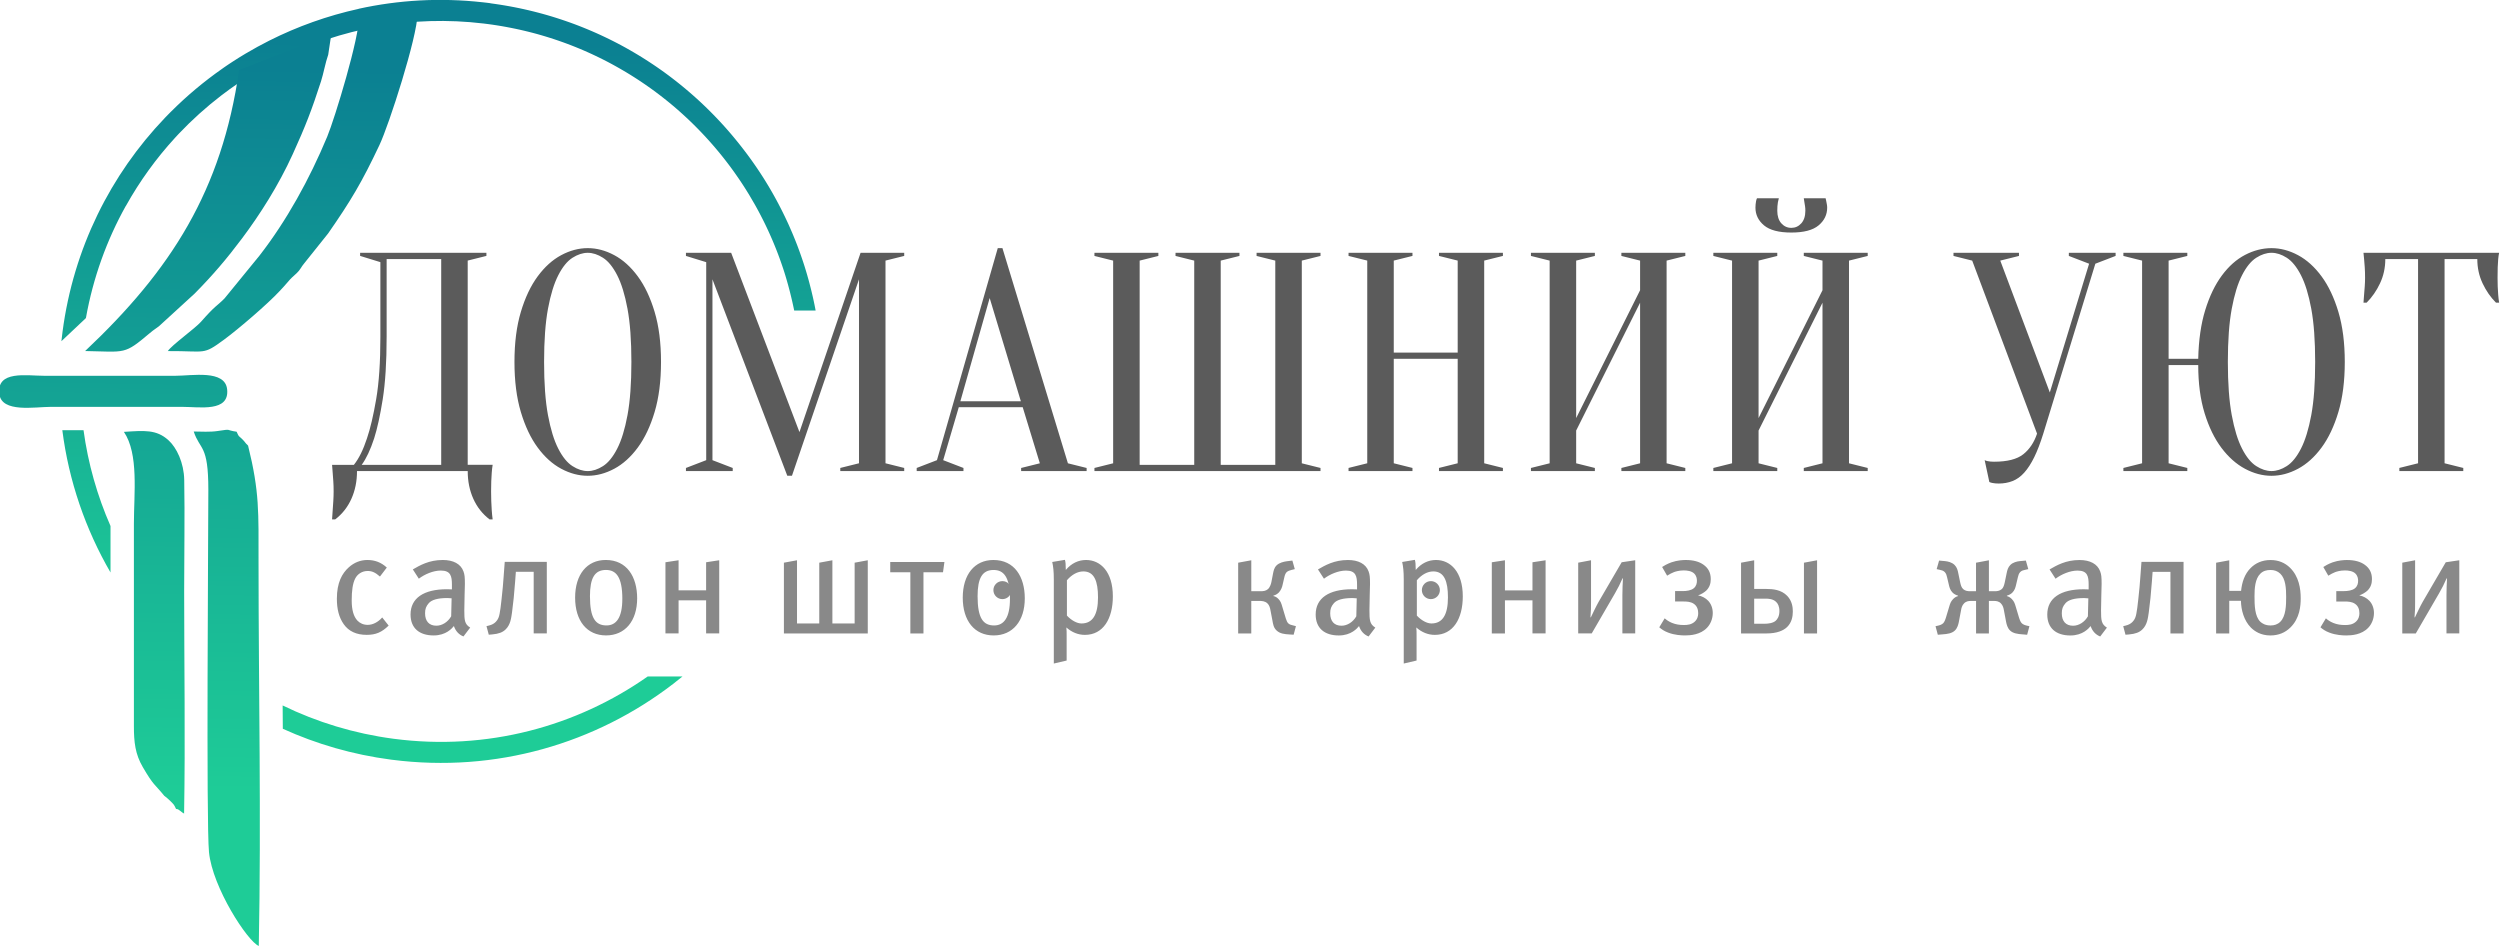 <?xml version="1.0" encoding="UTF-8"?>
<!DOCTYPE svg PUBLIC "-//W3C//DTD SVG 1.1//EN" "http://www.w3.org/Graphics/SVG/1.1/DTD/svg11.dtd">
<!-- Creator: CorelDRAW 2020 (64-Bit) -->
<svg xmlns="http://www.w3.org/2000/svg" xml:space="preserve" width="150.999mm" height="57.137mm" version="1.1" style="shape-rendering:geometricPrecision; text-rendering:geometricPrecision; image-rendering:optimizeQuality; fill-rule:evenodd; clip-rule:evenodd"
viewBox="0 0 150.999 57.137"
 xmlns:xlink="http://www.w3.org/1999/xlink"
 xmlns:xodm="http://www.corel.com/coreldraw/odm/2003">
 <defs>
  <style type="text/css">
   <![CDATA[
    .fil4 {fill:#898989}
    .fil3 {fill:#898989;fill-rule:nonzero}
    .fil2 {fill:#5B5B5B;fill-rule:nonzero}
    .fil1 {fill:url(#id0)}
    .fil0 {fill:url(#id1);fill-rule:nonzero}
   ]]>
  </style>
  <linearGradient id="id0" gradientUnits="userSpaceOnUse" x1="19.599" y1="4.112" x2="18.853" y2="47.835">
   <stop offset="0" style="stop-opacity:1; stop-color:#0B8092"/>
   <stop offset="1" style="stop-opacity:1; stop-color:#1ECC97"/>
  </linearGradient>
  <linearGradient id="id1" gradientUnits="userSpaceOnUse" xlink:href="#id0" x1="38.866" y1="2.677" x2="38.592" y2="38.471">
  </linearGradient>
 </defs>
 <g id="Слой_x0020_1">
  <g id="_2324928550448">
   <path class="fil0" d="M29.615 0.198c0.099,0.013 0.197,0.027 0.295,0.041 0.098,0.014 0.196,0.029 0.294,0.044 0.098,0.015 0.195,0.031 0.292,0.048 0.097,0.017 0.194,0.034 0.291,0.051 0.097,0.018 0.193,0.036 0.289,0.055 0.096,0.019 0.192,0.038 0.288,0.058 0.096,0.02 0.191,0.041 0.286,0.062 0.095,0.021 0.19,0.043 0.285,0.065 0.095,0.022 0.189,0.045 0.283,0.069l0 0c0.094,0.023 0.188,0.048 0.282,0.072 0.094,0.025 0.187,0.05 0.28,0.075l0 0c0.093,0.026 0.186,0.052 0.279,0.079 0.093,0.027 0.185,0.054 0.277,0.082 0.092,0.028 0.184,0.057 0.276,0.086 0.092,0.029 0.183,0.059 0.274,0.089 0.091,0.03 0.182,0.061 0.272,0.092 0.09,0.031 0.18,0.063 0.271,0.095l0 0c0.09,0.032 0.179,0.065 0.269,0.098 0.089,0.033 0.178,0.067 0.267,0.102 0.089,0.034 0.177,0.069 0.265,0.105 0.088,0.035 0.176,0.071 0.264,0.108 0.088,0.036 0.175,0.073 0.262,0.111 0.087,0.037 0.174,0.075 0.26,0.114l0 0c0.086,0.038 0.172,0.078 0.258,0.117 0.086,0.04 0.171,0.08 0.256,0.12l0 0c0.085,0.041 0.17,0.082 0.255,0.123 0.085,0.042 0.169,0.084 0.253,0.126 0.084,0.043 0.167,0.086 0.251,0.129 0.083,0.043 0.166,0.087 0.249,0.132l0 0c0.083,0.044 0.165,0.089 0.247,0.135 0.082,0.045 0.164,0.091 0.245,0.138 0.081,0.046 0.162,0.093 0.243,0.141l0 0c0.081,0.047 0.161,0.095 0.241,0.143 0.08,0.048 0.16,0.097 0.239,0.146l0 0c0.079,0.049 0.158,0.099 0.237,0.149l0 0c0.079,0.05 0.157,0.101 0.235,0.152l0 0c0.078,0.051 0.156,0.102 0.233,0.154l0 0c0.077,0.052 0.154,0.104 0.231,0.157l0 0c0.077,0.053 0.153,0.106 0.229,0.16l0 0c0.076,0.054 0.151,0.108 0.227,0.162l0 0c0.075,0.054 0.15,0.109 0.224,0.165l0 0c0.074,0.055 0.149,0.111 0.222,0.168 0.074,0.056 0.147,0.113 0.22,0.17 0.073,0.057 0.146,0.115 0.218,0.173l0 0c0.072,0.058 0.144,0.116 0.215,0.175 0.071,0.059 0.143,0.118 0.213,0.178 0.071,0.06 0.141,0.12 0.211,0.18l0 0c0.07,0.06 0.14,0.121 0.209,0.182l0 0c0.069,0.061 0.138,0.123 0.207,0.185l0 0c0.068,0.062 0.136,0.124 0.204,0.187l0 0c0.068,0.063 0.135,0.126 0.202,0.19l0 0c0.067,0.064 0.133,0.128 0.199,0.192l0 0c0.066,0.065 0.132,0.129 0.197,0.194 0.065,0.065 0.13,0.131 0.195,0.197l0 0c0.064,0.066 0.129,0.132 0.192,0.199l0 0c0.064,0.067 0.127,0.134 0.19,0.201l0 0c0.063,0.067 0.125,0.135 0.187,0.203l0 0c0.062,0.068 0.124,0.137 0.185,0.205l0 0c0.061,0.069 0.122,0.138 0.182,0.208l0 0c0.06,0.07 0.12,0.139 0.18,0.21l0 0c0.059,0.07 0.119,0.141 0.177,0.212l0 0c0.059,0.071 0.117,0.142 0.175,0.214l0 0c0.058,0.072 0.115,0.144 0.172,0.216l0 0c0.057,0.072 0.114,0.145 0.17,0.218l0 0 0.102 0.133 0 0 0.101 0.134 0 0 0.1 0.134 0 0 0.099 0.135 0 0 0.098 0.136 0 0 0.097 0.137 0 0 0.096 0.137 0 0 0.095 0.138 0 0 0.094 0.139 0 0 0.093 0.139 0 0 0.092 0.14 0 0 0.091 0.141 0 0 0.09 0.141 0 0 0.089 0.142 0 0 0.087 0.143 0 0 0.087 0.143 0 0 0.085 0.144 0 0 0.085 0.145 0 0 0.084 0.145 0 0 0.082 0.146 0 0 0.081 0.146 0 0 0.08 0.147 0 0 0.079 0.148 0 0 0.078 0.148 0 0 0.077 0.149 0 0 0.076 0.149 0 0 0.075 0.15 0 0 0.074 0.151 0 0 0.073 0.151 0 0 0.072 0.152 0 0 0.071 0.152 0 0 0.07 0.153 0 0c0.069,0.153 0.137,0.308 0.202,0.463l0 0 0.065 0.155 0 0 0.064 0.156 0 0 0.063 0.156 0 0 0.062 0.157 0 0 0.061 0.157 0 0 0.059 0.158 0 0 0.058 0.158 0 0 0.057 0.159 0 0 0.056 0.159 0 0 0.055 0.16 0 0 0.054 0.16 0.053 0.161 0 0 0.051 0.161 0 0 0.05 0.162 0 0 0.049 0.162 0 0 0.048 0.163c0.032,0.109 0.062,0.218 0.092,0.327l0 0 0.044 0.164 0 0 0.043 0.165c0.028,0.11 0.056,0.22 0.083,0.33l0 0c0.027,0.11 0.053,0.221 0.078,0.332l0 0 0.037 0.167 0 0 0.036 0.167 0 0 0.035 0.167 0 0 0.033 0.168 0 0 0.032 0.168 0 0 -0 0 -1.295 0 -0 0 -0.032 -0.155 -0 0 -0.033 -0.154 -0 0 -0.034 -0.154 -0 0 -0.035 -0.154 -0 0 -0.036 -0.153 -0 0 -0.037 -0.153 -0 0 -0.038 -0.153 -0 0 -0.039 -0.152 -0 0 -0.04 -0.152 -0 0 -0.041 -0.151 -0 0 -0.042 -0.151 -0 0 -0.043 -0.151 -0 0 -0.044 -0.15 -0 0 -0.045 -0.15 -0 0 -0.046 -0.149 -0 0 -0.048 -0.149 -0 0 -0.049 -0.148 -0 0 -0.05 -0.148 -0 0 -0.051 -0.148 -0 0 -0.052 -0.147 -0 0 -0.053 -0.147 -0 0 -0.054 -0.146 -0 0 -0.055 -0.146 -0 0 -0.056 -0.145 -0 0 -0.057 -0.145 0 -0 -0.058 -0.144 -0 0 -0.059 -0.144 -0 0 -0.06 -0.143 -0 0 -0.061 -0.143 -0 0c-0.041,-0.095 -0.083,-0.19 -0.125,-0.284l-0 0 -0.064 -0.142 -0 0c-0.043,-0.094 -0.087,-0.188 -0.131,-0.281l0 -0 -0.067 -0.14 -0 0 -0.068 -0.139 0 -0 -0.069 -0.139 -0 0 -0.07 -0.138 -0 0c-0.047,-0.092 -0.094,-0.184 -0.142,-0.275l-0 0 -0.073 -0.137 0 -0 -0.074 -0.136 -0 0 -0.074 -0.136 -0 0 -0.076 -0.135 0 -0c-0.101,-0.18 -0.205,-0.358 -0.312,-0.535l-0.08 -0.132c-0.054,-0.088 -0.108,-0.176 -0.163,-0.263l0 -0c-0.055,-0.087 -0.111,-0.174 -0.167,-0.26l0 -0 -0.085 -0.129 0 -0 -0.086 -0.129 0 -0 -0.087 -0.128 0 -0 -0.088 -0.127 0 -0 -0.088 -0.127 0 -0 -0.089 -0.126 0 -0 -0.09 -0.125 0 -0 -0.091 -0.125 0 -0 -0.092 -0.124 0 -0 -0.093 -0.123 0 -0 -0.094 -0.123 0 -0c-0.053,-0.069 -0.106,-0.138 -0.16,-0.206l0 -0c-0.054,-0.068 -0.108,-0.136 -0.163,-0.204l0 -0c-0.055,-0.068 -0.11,-0.135 -0.165,-0.202l0 -0c-0.055,-0.067 -0.111,-0.134 -0.168,-0.2l0 -0c-0.056,-0.066 -0.113,-0.132 -0.17,-0.198l0 -0c-0.057,-0.066 -0.114,-0.131 -0.172,-0.196l0 -0c-0.058,-0.065 -0.116,-0.13 -0.175,-0.194l0 -0c-0.059,-0.064 -0.118,-0.128 -0.177,-0.192l0 -0c-0.059,-0.064 -0.119,-0.127 -0.179,-0.19l0 -0c-0.06,-0.063 -0.121,-0.126 -0.182,-0.188l0 -0c-0.061,-0.062 -0.122,-0.124 -0.184,-0.186l0 -0c-0.062,-0.061 -0.124,-0.123 -0.186,-0.184l0 -0c-0.062,-0.061 -0.125,-0.121 -0.188,-0.181l0 -0c-0.063,-0.06 -0.127,-0.12 -0.191,-0.179l0 -0c-0.064,-0.059 -0.128,-0.118 -0.193,-0.177l0 -0c-0.065,-0.059 -0.13,-0.117 -0.195,-0.175l0 -0c-0.065,-0.058 -0.131,-0.115 -0.197,-0.172l0 -0c-0.066,-0.057 -0.133,-0.114 -0.199,-0.17l0 -0c-0.067,-0.056 -0.134,-0.112 -0.202,-0.168l0 -0c-0.068,-0.056 -0.136,-0.111 -0.204,-0.165l0 -0c-0.068,-0.055 -0.137,-0.109 -0.206,-0.163l0 -0c-0.069,-0.054 -0.138,-0.107 -0.208,-0.161l0 -0c-0.07,-0.053 -0.14,-0.106 -0.21,-0.158 -0.07,-0.052 -0.141,-0.104 -0.212,-0.156l0 -0c-0.071,-0.052 -0.142,-0.102 -0.214,-0.153l0 -0c-0.072,-0.051 -0.143,-0.101 -0.216,-0.151l0 -0c-0.072,-0.05 -0.145,-0.099 -0.218,-0.148l0 -0c-0.073,-0.049 -0.146,-0.098 -0.22,-0.146l0 -0c-0.074,-0.048 -0.148,-0.096 -0.222,-0.143 -0.074,-0.047 -0.149,-0.094 -0.224,-0.141l0 -0c-0.075,-0.046 -0.15,-0.092 -0.226,-0.138l0 -0c-0.075,-0.046 -0.151,-0.091 -0.228,-0.135l0 -0c-0.076,-0.045 -0.153,-0.089 -0.23,-0.133 -0.077,-0.044 -0.154,-0.087 -0.231,-0.13 -0.077,-0.043 -0.155,-0.085 -0.233,-0.128 -0.078,-0.042 -0.156,-0.083 -0.235,-0.125l0 -0c-0.079,-0.041 -0.158,-0.082 -0.237,-0.122 -0.079,-0.04 -0.159,-0.08 -0.239,-0.119 -0.08,-0.039 -0.16,-0.078 -0.24,-0.116 -0.08,-0.038 -0.161,-0.076 -0.242,-0.114 -0.081,-0.037 -0.162,-0.074 -0.244,-0.111 -0.082,-0.036 -0.164,-0.072 -0.246,-0.108 -0.082,-0.035 -0.165,-0.07 -0.247,-0.105 -0.083,-0.035 -0.166,-0.069 -0.249,-0.102 -0.083,-0.034 -0.167,-0.067 -0.251,-0.099 -0.084,-0.033 -0.168,-0.065 -0.252,-0.096 -0.084,-0.032 -0.169,-0.062 -0.254,-0.093 -0.085,-0.031 -0.17,-0.06 -0.255,-0.09 -0.086,-0.03 -0.171,-0.059 -0.257,-0.087 -0.086,-0.029 -0.172,-0.056 -0.259,-0.084 -0.086,-0.027 -0.173,-0.054 -0.26,-0.081 -0.087,-0.026 -0.174,-0.052 -0.262,-0.078 -0.088,-0.025 -0.175,-0.05 -0.263,-0.075 -0.088,-0.024 -0.176,-0.048 -0.265,-0.071 -0.089,-0.023 -0.177,-0.046 -0.266,-0.068 -0.089,-0.022 -0.178,-0.044 -0.268,-0.065 -0.089,-0.021 -0.179,-0.042 -0.269,-0.062 -0.09,-0.02 -0.18,-0.039 -0.271,-0.058 -0.09,-0.019 -0.181,-0.037 -0.272,-0.055 -0.091,-0.018 -0.182,-0.035 -0.273,-0.052 -0.091,-0.017 -0.183,-0.033 -0.275,-0.049 -0.092,-0.016 -0.184,-0.031 -0.276,-0.045 -0.092,-0.014 -0.185,-0.028 -0.277,-0.042 -0.093,-0.013 -0.186,-0.026 -0.279,-0.038l-0.192 -0.024 -0.015 -0.002 -0.033 -0.004c-4.343,-0.521 -8.631,0.284 -12.377,2.168 -0.829,0.417 -1.632,0.887 -2.402,1.408l-0 0.001c-0.365,0.247 -0.723,0.505 -1.073,0.774 -0.904,0.694 -1.753,1.459 -2.54,2.287l-0.043 0.045 -0.102 0.109 -0.061 0.066 -0.043 0.047c-1.132,1.235 -2.132,2.614 -2.971,4.12l-0.004 -0.002c-1.146,2.057 -1.973,4.333 -2.406,6.768l-1.48 1.395c0.02,-0.189 0.043,-0.379 0.068,-0.569 0.662,-5.048 2.912,-9.499 6.181,-12.916l0.066 -0.069 0.117 -0.12c0.05,-0.051 0.1,-0.102 0.15,-0.152l0.034 -0.034c0.957,-0.957 1.992,-1.823 3.091,-2.592l0.035 -0.025 0.035 -0.025 0.105 -0.073 0 -0 0.035 -0.024 0.035 -0.024 0.071 -0.048 0.035 -0.024 0.036 -0.024 0.036 -0.024 0.036 -0.024 0.005 -0.003 0.031 -0.02 0.143 -0.094 0.003 -0.002c0.262,-0.171 0.528,-0.336 0.797,-0.496l-0 0.001c0.46,-0.273 0.929,-0.53 1.407,-0.771 1.707,-0.859 3.522,-1.506 5.401,-1.92l0.001 -0.005c2.402,-0.529 4.928,-0.679 7.502,-0.391l0.02 0.002 0.173 0.02 0.036 0.004 0.027 0.003 0.192 0.024zm-24.57 25.787c0.275,2.019 0.83,3.963 1.63,5.786l-0 2.806c-1.51,-2.605 -2.518,-5.519 -2.911,-8.592l1.282 0zm12.027 16.624c2.058,1.003 4.309,1.697 6.704,2.013l0.011 0.001c5.625,0.738 11.03,-0.743 15.335,-3.765l2.101 0c-0.189,0.155 -0.38,0.307 -0.573,0.455 -4.66,3.579 -10.682,5.385 -16.967,4.577l-0.061 -0.007c-2.32,-0.304 -4.514,-0.945 -6.54,-1.865l-0.01 -1.409z"/>
   <path class="fil1" d="M14.985 26.916c-0.208,-0.193 -0.155,-0.199 -0.376,-0.413 -0.223,-0.216 -0.16,-0.083 -0.317,-0.427 -0.703,-0.1 -0.238,-0.182 -1.156,-0.042 -0.429,0.066 -0.993,0.036 -1.436,0.029 0.386,1.158 0.886,0.754 0.884,3.533 -0.003,2.94 -0.133,20.111 0.039,21.873 0.209,2.137 2.336,5.398 3.008,5.667 0.151,-7.839 -0.012,-15.386 -0.015,-23.135 -0.001,-3.068 0.065,-4.279 -0.632,-7.086zm4.838 -23.604l0.168 -1.121c-1.016,0.217 -4.689,1.697 -5.55,2.045 -1.045,7.269 -4.099,12.064 -9.299,16.966 2.477,0.05 2.348,0.23 3.91,-1.086 0.277,-0.234 0.371,-0.267 0.579,-0.439l2.123 -1.943c1.087,-1.098 1.945,-2.106 2.868,-3.338 1.072,-1.432 2.195,-3.185 3.058,-5.081 0.77,-1.69 1.151,-2.677 1.708,-4.4 0.149,-0.461 0.27,-1.147 0.434,-1.603zm1.859 -2.316c0.045,1.207 -1.462,6.161 -1.918,7.256 -1.066,2.562 -2.454,5.082 -4.095,7.191l-2.105 2.578c-0.52,0.526 -0.503,0.366 -1.428,1.417 -0.347,0.394 -1.785,1.424 -1.999,1.767 2.333,-0.013 2.091,0.267 3.386,-0.684 0.886,-0.651 2.66,-2.175 3.367,-2.941 0.182,-0.197 0.307,-0.326 0.482,-0.534 0.251,-0.298 0.248,-0.262 0.559,-0.557 0.21,-0.199 0.26,-0.37 0.442,-0.581l1.445 -1.808c1.387,-1.996 2.04,-3.095 3.1,-5.339 0.586,-1.241 2.276,-6.499 2.302,-7.92l-3.379 -0.005 -0.16 0.16zm-21.722 22.803c0.141,1.148 2.138,0.775 3.11,0.775l7.934 0c1.049,0 2.862,0.333 2.715,-1.059 -0.126,-1.201 -2.119,-0.818 -3.122,-0.818l-7.934 0c-1.052,0 -2.881,-0.342 -2.703,1.102zm9.962 24.267c0.139,0.109 0.24,0.186 0.384,0.333 0.224,0.229 0.195,0.185 0.326,0.459 0.151,0.024 0.083,0.004 0.23,0.101l0.186 0.142c0.011,-0.02 0.046,0.033 0.071,0.047 0.078,-4.455 0.004,-8.983 0.004,-13.447 0,-2.226 0.044,-4.494 0.004,-6.714 -0.018,-1.025 -0.452,-1.953 -0.966,-2.41 -0.722,-0.642 -1.436,-0.572 -2.677,-0.492 0.905,1.334 0.603,3.731 0.603,5.548l-0 12.206c-0.002,0.992 0.082,1.71 0.532,2.484 0.668,1.15 0.717,1.022 1.303,1.744z"/>
   <path class="fil2" d="M21.563 28.453c0,0.615 -0.113,1.174 -0.339,1.676 -0.226,0.502 -0.552,0.917 -0.979,1.243l-0.188 0c0.013,-0.176 0.025,-0.364 0.038,-0.565 0.012,-0.163 0.025,-0.345 0.037,-0.546 0.013,-0.201 0.019,-0.396 0.019,-0.584 0,-0.213 -0.006,-0.414 -0.019,-0.603 -0.012,-0.188 -0.025,-0.358 -0.037,-0.508 -0.013,-0.176 -0.025,-0.339 -0.038,-0.49l1.318 0c0.301,-0.377 0.565,-0.91 0.791,-1.601 0.201,-0.59 0.386,-1.378 0.555,-2.364 0.17,-0.986 0.254,-2.238 0.254,-3.757l0 -4.52 -1.224 -0.377 0 -0.188 7.628 0 0 0.188 -1.13 0.282 0 12.336 1.507 0c-0.025,0.151 -0.044,0.314 -0.056,0.49 -0.013,0.151 -0.022,0.32 -0.028,0.508 -0.006,0.188 -0.01,0.389 -0.01,0.603 0,0.188 0.003,0.383 0.01,0.584 0.006,0.201 0.015,0.383 0.028,0.546 0.013,0.201 0.031,0.389 0.056,0.565l-0.188 0c-0.427,-0.327 -0.753,-0.741 -0.979,-1.243 -0.226,-0.502 -0.339,-1.061 -0.339,-1.676l-6.686 0zm1.789 -8.098c0,1.519 -0.079,2.772 -0.235,3.757 -0.157,0.986 -0.33,1.773 -0.518,2.364 -0.226,0.691 -0.477,1.224 -0.753,1.601l4.803 0 0 -12.43 -3.296 0 0 4.708zm16.573 1.507c0,1.155 -0.129,2.163 -0.386,3.023 -0.257,0.86 -0.596,1.576 -1.017,2.147 -0.42,0.571 -0.894,0.998 -1.422,1.281 -0.527,0.282 -1.061,0.424 -1.601,0.424 -0.54,0 -1.074,-0.141 -1.601,-0.424 -0.527,-0.282 -1.001,-0.709 -1.422,-1.281 -0.421,-0.571 -0.76,-1.287 -1.017,-2.147 -0.257,-0.86 -0.386,-1.868 -0.386,-3.023 0,-1.155 0.129,-2.163 0.386,-3.023 0.257,-0.86 0.596,-1.576 1.017,-2.147 0.42,-0.571 0.894,-0.998 1.422,-1.281 0.527,-0.282 1.061,-0.424 1.601,-0.424 0.54,0 1.073,0.141 1.601,0.424 0.527,0.282 1.001,0.709 1.422,1.281 0.421,0.571 0.76,1.287 1.017,2.147 0.258,0.86 0.386,1.868 0.386,3.023zm-1.789 0c0,-1.293 -0.078,-2.364 -0.235,-3.211 -0.157,-0.847 -0.364,-1.522 -0.622,-2.025 -0.257,-0.502 -0.543,-0.854 -0.857,-1.055 -0.314,-0.201 -0.621,-0.301 -0.923,-0.301 -0.301,0 -0.609,0.101 -0.923,0.301 -0.314,0.201 -0.6,0.552 -0.857,1.055 -0.257,0.502 -0.465,1.177 -0.622,2.025 -0.157,0.848 -0.235,1.918 -0.235,3.211 0,1.293 0.078,2.364 0.235,3.211 0.157,0.848 0.364,1.522 0.622,2.025 0.257,0.502 0.543,0.854 0.857,1.054 0.314,0.201 0.622,0.301 0.923,0.301 0.301,0 0.609,-0.1 0.923,-0.301 0.314,-0.201 0.6,-0.552 0.857,-1.054 0.258,-0.502 0.465,-1.177 0.622,-2.025 0.157,-0.848 0.235,-1.918 0.235,-3.211zm13.842 -6.592l2.636 0 0 0.188 -1.13 0.282 0 12.242 1.13 0.282 0 0.188 -3.861 0 0 -0.188 1.13 -0.282 0 -11.111 -4.049 11.865 -0.282 0 -4.52 -11.865 0 10.923 1.224 0.471 0 0.188 -2.825 0 0 -0.188 1.224 -0.471 0 -11.959 -1.224 -0.377 0 -0.188 2.731 0 4.125 10.829 3.691 -10.829zm6.027 8.965l3.654 0 -1.883 -6.234 -1.77 6.234zm3.767 0.358l-3.861 0 -0.942 3.201 1.224 0.471 0 0.188 -2.825 0 0 -0.188 1.224 -0.471 3.673 -12.806 0.282 0 3.955 12.995 1.13 0.282 0 0.188 -3.955 0 0 -0.188 1.13 -0.282 -1.036 -3.39zm11.959 -8.852l0 12.336 3.296 0 0 -12.336 -1.13 -0.282 0 -0.188 3.861 0 0 0.188 -1.13 0.282 0 12.242 1.13 0.282 0 0.188 -13.654 0 0 -0.188 1.13 -0.282 0 -12.242 -1.13 -0.282 0 -0.188 3.861 0 0 0.188 -1.13 0.282 0 12.336 3.296 0 0 -12.336 -1.13 -0.282 0 -0.188 3.861 0 0 0.188 -1.13 0.282zm10.452 5.932l0 6.309 1.13 0.282 0 0.188 -3.861 0 0 -0.188 1.13 -0.282 0 -12.242 -1.13 -0.282 0 -0.188 3.861 0 0 0.188 -1.13 0.282 0 5.556 3.861 0 0 -5.556 -1.13 -0.282 0 -0.188 3.861 0 0 0.188 -1.13 0.282 0 12.242 1.13 0.282 0 0.188 -3.861 0 0 -0.188 1.13 -0.282 0 -6.309 -3.861 0zm11.017 4.332l0 1.978 1.13 0.282 0 0.188 -3.861 0 0 -0.188 1.13 -0.282 0 -12.242 -1.13 -0.282 0 -0.188 3.861 0 0 0.188 -1.13 0.282 0 9.511 3.861 -7.722 0 -1.789 -1.13 -0.282 0 -0.188 3.861 0 0 0.188 -1.13 0.282 0 12.242 1.13 0.282 0 0.188 -3.861 0 0 -0.188 1.13 -0.282 0 -9.699 -3.861 7.721zm11.017 0l0 1.978 1.13 0.282 0 0.188 -3.861 0 0 -0.188 1.13 -0.282 0 -12.242 -1.13 -0.282 0 -0.188 3.861 0 0 0.188 -1.13 0.282 0 9.511 3.861 -7.722 0 -1.789 -1.13 -0.282 0 -0.188 3.861 0 0 0.188 -1.13 0.282 0 12.242 1.13 0.282 0 0.188 -3.861 0 0 -0.188 1.13 -0.282 0 -9.699 -3.861 7.721zm1.978 -12.242c0.238,0 0.44,-0.091 0.603,-0.273 0.163,-0.182 0.245,-0.436 0.245,-0.763 0,-0.101 -0.006,-0.192 -0.019,-0.273 -0.013,-0.082 -0.025,-0.16 -0.038,-0.235 -0.013,-0.075 -0.025,-0.157 -0.038,-0.245l1.318 0c0.013,0.05 0.025,0.107 0.038,0.17 0.012,0.063 0.025,0.129 0.038,0.198 0.013,0.069 0.019,0.135 0.019,0.198 0,0.427 -0.173,0.785 -0.518,1.073 -0.345,0.289 -0.895,0.433 -1.648,0.433 -0.753,0 -1.302,-0.144 -1.648,-0.433 -0.345,-0.289 -0.518,-0.646 -0.518,-1.073 0,-0.063 0.003,-0.129 0.01,-0.198 0.006,-0.069 0.015,-0.135 0.028,-0.198 0.012,-0.063 0.031,-0.119 0.056,-0.17l1.319 0c-0.025,0.088 -0.044,0.17 -0.057,0.245 -0.012,0.075 -0.022,0.154 -0.028,0.235 -0.006,0.082 -0.009,0.173 -0.009,0.273 0,0.326 0.082,0.581 0.245,0.763 0.163,0.182 0.364,0.273 0.603,0.273zm15.613 9.944l2.373 -7.778 -1.224 -0.471 0 -0.188 2.825 0 0 0.188 -1.224 0.471 -3.145 10.264c-0.176,0.565 -0.358,1.039 -0.546,1.422 -0.188,0.383 -0.389,0.694 -0.603,0.932 -0.213,0.239 -0.449,0.408 -0.706,0.508 -0.257,0.101 -0.537,0.151 -0.838,0.151 -0.075,0 -0.144,-0.003 -0.207,-0.009 -0.063,-0.006 -0.125,-0.016 -0.188,-0.028 -0.063,-0.013 -0.119,-0.031 -0.17,-0.056l-0.282 -1.319c0.05,0.025 0.107,0.044 0.17,0.057 0.063,0.012 0.126,0.022 0.188,0.028 0.063,0.006 0.132,0.009 0.207,0.009 0.803,0 1.393,-0.151 1.77,-0.452 0.377,-0.301 0.653,-0.716 0.829,-1.243l-3.917 -10.452 -1.13 -0.282 0 -0.188 3.955 0 0 0.188 -1.13 0.282 2.994 7.966zm7.175 -2.034l1.789 0c0.025,-1.13 0.166,-2.112 0.424,-2.947 0.257,-0.835 0.593,-1.532 1.008,-2.09 0.414,-0.559 0.882,-0.973 1.403,-1.243 0.521,-0.27 1.052,-0.405 1.591,-0.405 0.54,0 1.073,0.141 1.601,0.424 0.527,0.282 1.001,0.709 1.422,1.281 0.421,0.571 0.76,1.287 1.017,2.147 0.257,0.86 0.386,1.868 0.386,3.023 0,1.155 -0.129,2.163 -0.386,3.023 -0.257,0.86 -0.596,1.576 -1.017,2.147 -0.42,0.571 -0.894,0.998 -1.422,1.281 -0.527,0.282 -1.061,0.424 -1.601,0.424 -0.54,0 -1.073,-0.141 -1.601,-0.424 -0.527,-0.282 -1.001,-0.703 -1.422,-1.262 -0.42,-0.559 -0.76,-1.256 -1.017,-2.091 -0.257,-0.835 -0.386,-1.805 -0.386,-2.91l-1.789 0 0 5.932 1.13 0.282 0 0.188 -3.861 0 0 -0.188 1.13 -0.282 0 -12.242 -1.13 -0.282 0 -0.188 3.861 0 0 0.188 -1.13 0.282 0 5.932zm8.852 0.188c0,-1.293 -0.078,-2.364 -0.235,-3.211 -0.157,-0.847 -0.364,-1.522 -0.622,-2.025 -0.257,-0.502 -0.543,-0.854 -0.857,-1.055 -0.314,-0.201 -0.622,-0.301 -0.923,-0.301 -0.301,0 -0.609,0.101 -0.923,0.301 -0.314,0.201 -0.6,0.552 -0.857,1.055 -0.257,0.502 -0.465,1.177 -0.622,2.025 -0.157,0.848 -0.235,1.918 -0.235,3.211 0,1.293 0.078,2.364 0.235,3.211 0.157,0.848 0.364,1.522 0.622,2.025 0.257,0.502 0.543,0.854 0.857,1.054 0.314,0.201 0.622,0.301 0.923,0.301 0.301,0 0.609,-0.1 0.923,-0.301 0.314,-0.201 0.6,-0.552 0.857,-1.054 0.257,-0.502 0.465,-1.177 0.622,-2.025 0.157,-0.848 0.235,-1.918 0.235,-3.211zm7.816 6.121l1.13 0.282 0 0.188 -3.861 0 0 -0.188 1.13 -0.282 0 -12.336 -1.978 0c0,0.527 -0.107,1.017 -0.32,1.469 -0.213,0.452 -0.483,0.841 -0.81,1.168l-0.188 0c0.013,-0.163 0.025,-0.333 0.038,-0.508 0.013,-0.151 0.025,-0.311 0.038,-0.48 0.013,-0.17 0.019,-0.342 0.019,-0.518 0,-0.238 -0.006,-0.449 -0.019,-0.631 -0.013,-0.182 -0.025,-0.342 -0.038,-0.48 -0.013,-0.151 -0.025,-0.282 -0.038,-0.396l8.192 0c-0.025,0.113 -0.044,0.245 -0.057,0.396 -0.013,0.138 -0.022,0.298 -0.028,0.48 -0.006,0.182 -0.009,0.393 -0.009,0.631 0,0.176 0.003,0.348 0.009,0.518 0.006,0.169 0.016,0.33 0.028,0.48 0.013,0.176 0.032,0.345 0.057,0.508l-0.188 0c-0.327,-0.327 -0.596,-0.716 -0.81,-1.168 -0.213,-0.452 -0.32,-0.942 -0.32,-1.469l-1.977 0 0 12.336z"/>
   <path class="fil3" d="M23.474 37.785l-0.388 -0.491c-0.258,0.293 -0.577,0.448 -0.879,0.448 -0.25,0 -0.465,-0.095 -0.62,-0.258 -0.224,-0.241 -0.344,-0.637 -0.344,-1.214 0,-0.594 0.06,-1.025 0.207,-1.318 0.146,-0.293 0.431,-0.465 0.758,-0.465 0.258,0 0.457,0.086 0.741,0.336l0.414 -0.543c-0.327,-0.301 -0.706,-0.457 -1.172,-0.457 -0.422,0 -0.801,0.155 -1.12,0.439 -0.413,0.37 -0.724,0.93 -0.724,1.904 0,0.629 0.129,1.129 0.413,1.533 0.302,0.431 0.767,0.646 1.387,0.646 0.551,0 0.913,-0.155 1.327,-0.56zm4.923 0.12c-0.336,-0.207 -0.353,-0.448 -0.353,-1.042 0,-0.629 0.035,-1.292 0.035,-1.593 0,-0.422 -0.017,-0.569 -0.086,-0.758 -0.164,-0.457 -0.62,-0.689 -1.249,-0.689 -0.836,0 -1.387,0.327 -1.809,0.569l0.362 0.56c0.353,-0.267 0.87,-0.491 1.327,-0.491 0.603,0 0.672,0.345 0.672,0.853l0 0.284c-0.112,-0.009 -0.198,-0.009 -0.302,-0.009 -1.395,0 -2.197,0.534 -2.197,1.525 0,0.827 0.534,1.266 1.396,1.266 0.75,0 1.111,-0.431 1.223,-0.568 0.103,0.31 0.31,0.525 0.577,0.629l0.405 -0.534zm-1.12 -1.766l-0.026 1.085c-0.198,0.345 -0.543,0.568 -0.896,0.568 -0.439,0 -0.681,-0.276 -0.681,-0.749 0,-0.267 0.06,-0.422 0.224,-0.612 0.172,-0.198 0.534,-0.31 1.129,-0.31 0.06,0 0.129,0.009 0.25,0.017zm3.209 -2.205l-0.069 0.922c-0.034,0.491 -0.052,0.672 -0.12,1.31 -0.052,0.465 -0.078,0.698 -0.12,0.896 -0.035,0.189 -0.086,0.353 -0.233,0.499 -0.095,0.095 -0.207,0.172 -0.422,0.224l-0.138 0.034 0.138 0.517 0.207 -0.017c0.396,-0.034 0.629,-0.129 0.801,-0.293 0.302,-0.284 0.344,-0.681 0.396,-1.034 0.043,-0.319 0.069,-0.543 0.103,-0.878 0.017,-0.207 0.077,-0.827 0.086,-0.999l0.043 -0.577 1.077 0 0 3.721 0.792 0 0 -4.324 -2.541 0zm7.998 2.205c0,-1.301 -0.62,-2.317 -1.895,-2.317 -1.137,0 -1.852,0.879 -1.852,2.274 0,1.404 0.715,2.283 1.869,2.283 1.146,0 1.878,-0.87 1.878,-2.24zm-0.896 0.035c0,1.137 -0.37,1.602 -0.956,1.602 -0.663,0 -0.999,-0.439 -0.999,-1.766 0,-1.094 0.284,-1.585 0.965,-1.585 0.603,0 0.991,0.405 0.991,1.749zm3.398 0.086l1.663 0 0 1.998 0.792 0 0 -4.419 -0.792 0.121 0 1.697 -1.663 0 0 -1.818 -0.793 0.121 0 4.298 0.793 0 0 -1.998zm6.362 -2.274l0 4.273 5.065 0 0 -4.419 -0.793 0.146 0 3.67 -1.344 0 0 -3.816 -0.793 0.146 0 3.67 -1.344 0 0 -3.816 -0.793 0.146zm8.429 4.273l0 -3.696 1.18 0 0.086 -0.62 -3.273 0 0 0.62 1.215 0 0 3.696 0.792 0zm6.12 -2.119c0,-1.301 -0.62,-2.317 -1.895,-2.317 -1.137,0 -1.852,0.879 -1.852,2.274 0,1.404 0.715,2.283 1.869,2.283 1.146,0 1.878,-0.87 1.878,-2.24zm-0.896 0.035c0,1.137 -0.37,1.602 -0.956,1.602 -0.663,0 -0.999,-0.439 -0.999,-1.766 0,-1.094 0.284,-1.585 0.965,-1.585 0.603,0 0.991,0.405 0.991,1.749zm6.215 -0.155c0,-1.482 -0.741,-2.197 -1.619,-2.197 -0.457,0 -0.887,0.198 -1.223,0.603 0,-0.353 -0.017,-0.482 -0.052,-0.612l-0.767 0.129c0.06,0.276 0.095,0.551 0.095,1.06l0 5.074 0.775 -0.181 0 -1.516c0,-0.155 0,-0.345 -0.017,-0.482 0.336,0.301 0.724,0.448 1.12,0.448 1.103,0 1.688,-0.973 1.688,-2.326zm-0.896 0.06c0,1.042 -0.319,1.577 -0.999,1.577 -0.276,0 -0.612,-0.19 -0.879,-0.474l0 -2.136c0.293,-0.344 0.646,-0.534 0.991,-0.534 0.663,0 0.887,0.595 0.887,1.568zm8.464 2.179l0.793 0 0 -1.964 0.474 0c0.164,0 0.353,0.009 0.499,0.146 0.121,0.112 0.164,0.284 0.19,0.439l0.112 0.586c0.043,0.241 0.069,0.439 0.25,0.612 0.207,0.198 0.482,0.224 0.758,0.241l0.276 0.017 0.138 -0.517 -0.164 -0.043c-0.112,-0.026 -0.224,-0.052 -0.301,-0.129 -0.06,-0.06 -0.103,-0.155 -0.146,-0.293l-0.215 -0.715c-0.052,-0.181 -0.095,-0.327 -0.233,-0.465 -0.103,-0.112 -0.215,-0.155 -0.301,-0.172l0 -0.026c0.164,-0.043 0.267,-0.129 0.336,-0.198 0.129,-0.146 0.19,-0.319 0.215,-0.439l0.103 -0.448c0.026,-0.129 0.069,-0.259 0.146,-0.336 0.078,-0.069 0.181,-0.103 0.284,-0.129l0.207 -0.052 -0.146 -0.517 -0.344 0.043c-0.181,0.026 -0.448,0.086 -0.612,0.25 -0.155,0.155 -0.181,0.345 -0.215,0.508l-0.095 0.491c-0.017,0.086 -0.069,0.302 -0.207,0.431 -0.138,0.12 -0.293,0.129 -0.457,0.129l-0.551 0 0 -1.869 -0.793 0.146 0 4.273zm8.283 -0.353c-0.336,-0.207 -0.353,-0.448 -0.353,-1.042 0,-0.629 0.035,-1.292 0.035,-1.593 0,-0.422 -0.017,-0.569 -0.086,-0.758 -0.164,-0.457 -0.62,-0.689 -1.249,-0.689 -0.836,0 -1.387,0.327 -1.809,0.569l0.362 0.56c0.353,-0.267 0.87,-0.491 1.327,-0.491 0.603,0 0.672,0.345 0.672,0.853l0 0.284c-0.112,-0.009 -0.198,-0.009 -0.302,-0.009 -1.395,0 -2.197,0.534 -2.197,1.525 0,0.827 0.534,1.266 1.396,1.266 0.75,0 1.111,-0.431 1.223,-0.568 0.103,0.31 0.31,0.525 0.577,0.629l0.405 -0.534zm-1.12 -1.766l-0.026 1.085c-0.198,0.345 -0.543,0.568 -0.896,0.568 -0.439,0 -0.681,-0.276 -0.681,-0.749 0,-0.267 0.06,-0.422 0.224,-0.612 0.172,-0.198 0.534,-0.31 1.129,-0.31 0.06,0 0.129,0.009 0.25,0.017zm6.405 -0.12c0,-1.482 -0.741,-2.197 -1.619,-2.197 -0.457,0 -0.887,0.198 -1.223,0.603 0,-0.353 -0.017,-0.482 -0.052,-0.612l-0.767 0.129c0.06,0.276 0.095,0.551 0.095,1.06l0 5.074 0.775 -0.181 0 -1.516c0,-0.155 0,-0.345 -0.017,-0.482 0.336,0.301 0.724,0.448 1.12,0.448 1.103,0 1.688,-0.973 1.688,-2.326zm-0.896 0.06c0,1.042 -0.319,1.577 -0.999,1.577 -0.276,0 -0.612,-0.19 -0.879,-0.474l0 -2.136c0.293,-0.344 0.646,-0.534 0.991,-0.534 0.663,0 0.887,0.595 0.887,1.568zm3.442 0.181l1.663 0 0 1.998 0.792 0 0 -4.419 -0.792 0.121 0 1.697 -1.663 0 0 -1.818 -0.793 0.121 0 4.298 0.793 0 0 -1.998zm4.423 1.998l0.818 0 1.404 -2.421c0.181,-0.31 0.31,-0.569 0.457,-0.905l0.026 0c-0.017,0.293 -0.034,0.681 -0.034,1.008l0 2.317 0.775 0 0 -4.419 -0.818 0.121 -1.395 2.395c-0.138,0.241 -0.388,0.767 -0.465,0.93l-0.026 0c0.035,-0.37 0.035,-0.62 0.035,-0.948l0 -2.498 -0.775 0.146 0 4.273zm5.854 -2.558l0 0.629 0.5 0c0.207,0 0.439,0.009 0.629,0.138 0.215,0.146 0.267,0.37 0.267,0.577 0,0.155 -0.043,0.353 -0.215,0.508 -0.19,0.172 -0.431,0.198 -0.646,0.198 -0.267,0 -0.491,-0.034 -0.724,-0.129 -0.19,-0.078 -0.336,-0.181 -0.439,-0.276l-0.327 0.543c0.129,0.112 0.301,0.233 0.534,0.319 0.396,0.155 0.818,0.172 1.025,0.172 0.327,0 0.93,-0.043 1.327,-0.465 0.207,-0.215 0.345,-0.543 0.345,-0.887 0,-0.31 -0.112,-0.568 -0.276,-0.741 -0.155,-0.164 -0.379,-0.284 -0.612,-0.327 0.19,-0.06 0.379,-0.181 0.5,-0.293 0.198,-0.198 0.267,-0.431 0.267,-0.689 0,-0.379 -0.146,-0.663 -0.439,-0.87 -0.25,-0.181 -0.603,-0.284 -1.077,-0.284 -0.164,0 -0.499,0.017 -0.853,0.138 -0.267,0.095 -0.482,0.224 -0.569,0.284l0.302 0.525c0.138,-0.086 0.293,-0.172 0.413,-0.215 0.069,-0.026 0.293,-0.103 0.594,-0.103 0.198,0 0.474,0.035 0.629,0.189 0.138,0.138 0.164,0.31 0.164,0.431 0,0.155 -0.035,0.327 -0.19,0.457 -0.164,0.138 -0.448,0.172 -0.663,0.172l-0.465 0zm3.984 -1.714l0 4.273 1.533 0c0.637,0 1.025,-0.172 1.249,-0.388 0.284,-0.276 0.345,-0.646 0.345,-0.939 0,-0.258 -0.043,-0.629 -0.336,-0.939 -0.362,-0.379 -0.87,-0.422 -1.292,-0.422l-0.706 0 0 -1.731 -0.793 0.146zm0.793 2.171l0.689 0c0.155,0 0.448,0.009 0.637,0.198 0.103,0.095 0.198,0.267 0.198,0.551 0,0.327 -0.129,0.5 -0.224,0.586 -0.164,0.146 -0.457,0.181 -0.663,0.181l-0.637 0 0 -1.516zm3.006 -2.171l0 4.273 0.793 0 0 -4.419 -0.793 0.146zm10.393 0l0 1.723 -0.362 0c-0.129,0 -0.284,-0.017 -0.405,-0.121 -0.121,-0.103 -0.155,-0.267 -0.19,-0.413l-0.112 -0.543c-0.034,-0.19 -0.086,-0.37 -0.224,-0.508 -0.164,-0.164 -0.405,-0.215 -0.568,-0.233l-0.37 -0.034 -0.146 0.517 0.19 0.043c0.086,0.017 0.207,0.043 0.293,0.129 0.095,0.095 0.121,0.215 0.146,0.319l0.112 0.474c0.034,0.146 0.077,0.31 0.224,0.457 0.086,0.086 0.207,0.146 0.327,0.181l0 0.026c-0.103,0.026 -0.198,0.077 -0.301,0.181 -0.146,0.155 -0.181,0.284 -0.233,0.457l-0.207 0.689c-0.017,0.052 -0.069,0.215 -0.146,0.301 -0.086,0.095 -0.233,0.138 -0.353,0.164l-0.121 0.026 0.138 0.517 0.31 -0.026c0.241,-0.017 0.543,-0.052 0.724,-0.233 0.155,-0.146 0.207,-0.379 0.233,-0.5l0.138 -0.732c0.017,-0.112 0.06,-0.284 0.181,-0.405 0.138,-0.138 0.293,-0.146 0.422,-0.146l0.302 0 0 1.964 0.775 0 0 -1.964 0.302 0c0.129,0 0.284,0.009 0.422,0.146 0.12,0.12 0.164,0.293 0.181,0.405l0.138 0.732c0.026,0.121 0.078,0.353 0.233,0.5 0.181,0.181 0.482,0.215 0.724,0.233l0.31 0.026 0.138 -0.517 -0.121 -0.026c-0.121,-0.026 -0.267,-0.069 -0.353,-0.164 -0.078,-0.086 -0.129,-0.25 -0.146,-0.301l-0.207 -0.689c-0.052,-0.172 -0.086,-0.302 -0.233,-0.457 -0.103,-0.103 -0.198,-0.155 -0.301,-0.181l0 -0.026c0.12,-0.035 0.241,-0.095 0.327,-0.181 0.146,-0.146 0.189,-0.31 0.224,-0.457l0.112 -0.474c0.026,-0.103 0.052,-0.224 0.146,-0.319 0.086,-0.086 0.207,-0.112 0.293,-0.129l0.19 -0.043 -0.146 -0.517 -0.37 0.034c-0.164,0.017 -0.405,0.069 -0.569,0.233 -0.138,0.138 -0.189,0.319 -0.224,0.508l-0.112 0.543c-0.035,0.146 -0.069,0.31 -0.19,0.413 -0.121,0.103 -0.276,0.121 -0.405,0.121l-0.362 0 0 -1.869 -0.775 0.146zm7.904 3.92c-0.336,-0.207 -0.353,-0.448 -0.353,-1.042 0,-0.629 0.035,-1.292 0.035,-1.593 0,-0.422 -0.017,-0.569 -0.086,-0.758 -0.164,-0.457 -0.62,-0.689 -1.249,-0.689 -0.836,0 -1.387,0.327 -1.809,0.569l0.362 0.56c0.353,-0.267 0.87,-0.491 1.327,-0.491 0.603,0 0.672,0.345 0.672,0.853l0 0.284c-0.112,-0.009 -0.198,-0.009 -0.302,-0.009 -1.395,0 -2.197,0.534 -2.197,1.525 0,0.827 0.534,1.266 1.396,1.266 0.75,0 1.111,-0.431 1.223,-0.568 0.103,0.31 0.31,0.525 0.577,0.629l0.405 -0.534zm-1.12 -1.766l-0.026 1.085c-0.198,0.345 -0.543,0.568 -0.896,0.568 -0.439,0 -0.681,-0.276 -0.681,-0.749 0,-0.267 0.06,-0.422 0.224,-0.612 0.172,-0.198 0.534,-0.31 1.129,-0.31 0.06,0 0.129,0.009 0.25,0.017zm3.209 -2.205l-0.069 0.922c-0.034,0.491 -0.052,0.672 -0.12,1.31 -0.052,0.465 -0.078,0.698 -0.12,0.896 -0.035,0.189 -0.086,0.353 -0.233,0.499 -0.095,0.095 -0.207,0.172 -0.422,0.224l-0.138 0.034 0.138 0.517 0.207 -0.017c0.396,-0.034 0.629,-0.129 0.801,-0.293 0.302,-0.284 0.345,-0.681 0.397,-1.034 0.043,-0.319 0.069,-0.543 0.103,-0.878 0.017,-0.207 0.077,-0.827 0.086,-0.999l0.043 -0.577 1.077 0 0 3.721 0.792 0 0 -4.324 -2.541 0zm5.302 1.749l0 -1.843 -0.793 0.146 0 4.273 0.793 0 0 -1.973 0.706 0c0.009,0.551 0.181,1.197 0.603,1.619 0.224,0.224 0.603,0.474 1.172,0.474 0.5,0 0.896,-0.172 1.206,-0.474 0.577,-0.56 0.629,-1.318 0.629,-1.774 0,-0.569 -0.103,-1.31 -0.646,-1.843 -0.302,-0.293 -0.689,-0.465 -1.18,-0.465 -0.508,0 -0.904,0.19 -1.189,0.474 -0.379,0.37 -0.534,0.879 -0.586,1.387l-0.715 0zm2.498 -1.258c0.215,0 0.413,0.06 0.586,0.224 0.319,0.31 0.353,0.879 0.353,1.404 0,0.517 -0.017,1.163 -0.353,1.499 -0.164,0.164 -0.37,0.224 -0.586,0.224 -0.319,0 -0.508,-0.12 -0.62,-0.224 -0.336,-0.327 -0.353,-0.982 -0.353,-1.542 0,-0.474 0.034,-1.051 0.353,-1.361 0.172,-0.172 0.379,-0.224 0.62,-0.224zm3.967 1.275l0 0.629 0.5 0c0.207,0 0.439,0.009 0.629,0.138 0.216,0.146 0.267,0.37 0.267,0.577 0,0.155 -0.043,0.353 -0.215,0.508 -0.19,0.172 -0.431,0.198 -0.646,0.198 -0.267,0 -0.491,-0.034 -0.724,-0.129 -0.19,-0.078 -0.336,-0.181 -0.439,-0.276l-0.327 0.543c0.129,0.112 0.301,0.233 0.534,0.319 0.396,0.155 0.818,0.172 1.025,0.172 0.327,0 0.93,-0.043 1.327,-0.465 0.207,-0.215 0.345,-0.543 0.345,-0.887 0,-0.31 -0.112,-0.568 -0.276,-0.741 -0.155,-0.164 -0.379,-0.284 -0.612,-0.327 0.19,-0.06 0.379,-0.181 0.5,-0.293 0.198,-0.198 0.267,-0.431 0.267,-0.689 0,-0.379 -0.146,-0.663 -0.439,-0.87 -0.25,-0.181 -0.603,-0.284 -1.077,-0.284 -0.164,0 -0.499,0.017 -0.853,0.138 -0.267,0.095 -0.482,0.224 -0.569,0.284l0.302 0.525c0.138,-0.086 0.293,-0.172 0.413,-0.215 0.069,-0.026 0.293,-0.103 0.594,-0.103 0.198,0 0.474,0.035 0.629,0.189 0.138,0.138 0.164,0.31 0.164,0.431 0,0.155 -0.034,0.327 -0.19,0.457 -0.164,0.138 -0.448,0.172 -0.663,0.172l-0.465 0zm3.984 2.558l0.818 0 1.404 -2.421c0.181,-0.31 0.31,-0.569 0.457,-0.905l0.026 0c-0.017,0.293 -0.034,0.681 -0.034,1.008l0 2.317 0.775 0 0 -4.419 -0.818 0.121 -1.395 2.395c-0.138,0.241 -0.388,0.767 -0.465,0.93l-0.026 0c0.035,-0.37 0.035,-0.62 0.035,-0.948l0 -2.498 -0.775 0.146 0 4.273z"/>
   <path class="fil4" d="M60.545 35.099c0.3,0 0.544,0.243 0.544,0.544 0,0.3 -0.243,0.544 -0.544,0.544 -0.3,0 -0.544,-0.243 -0.544,-0.544 0,-0.3 0.243,-0.544 0.544,-0.544z"/>
   <path class="fil4" d="M86.424 35.099c0.3,0 0.544,0.243 0.544,0.544 0,0.3 -0.243,0.544 -0.544,0.544 -0.3,0 -0.544,-0.243 -0.544,-0.544 0,-0.3 0.243,-0.544 0.544,-0.544z"/>
  </g>
 </g>
</svg>
